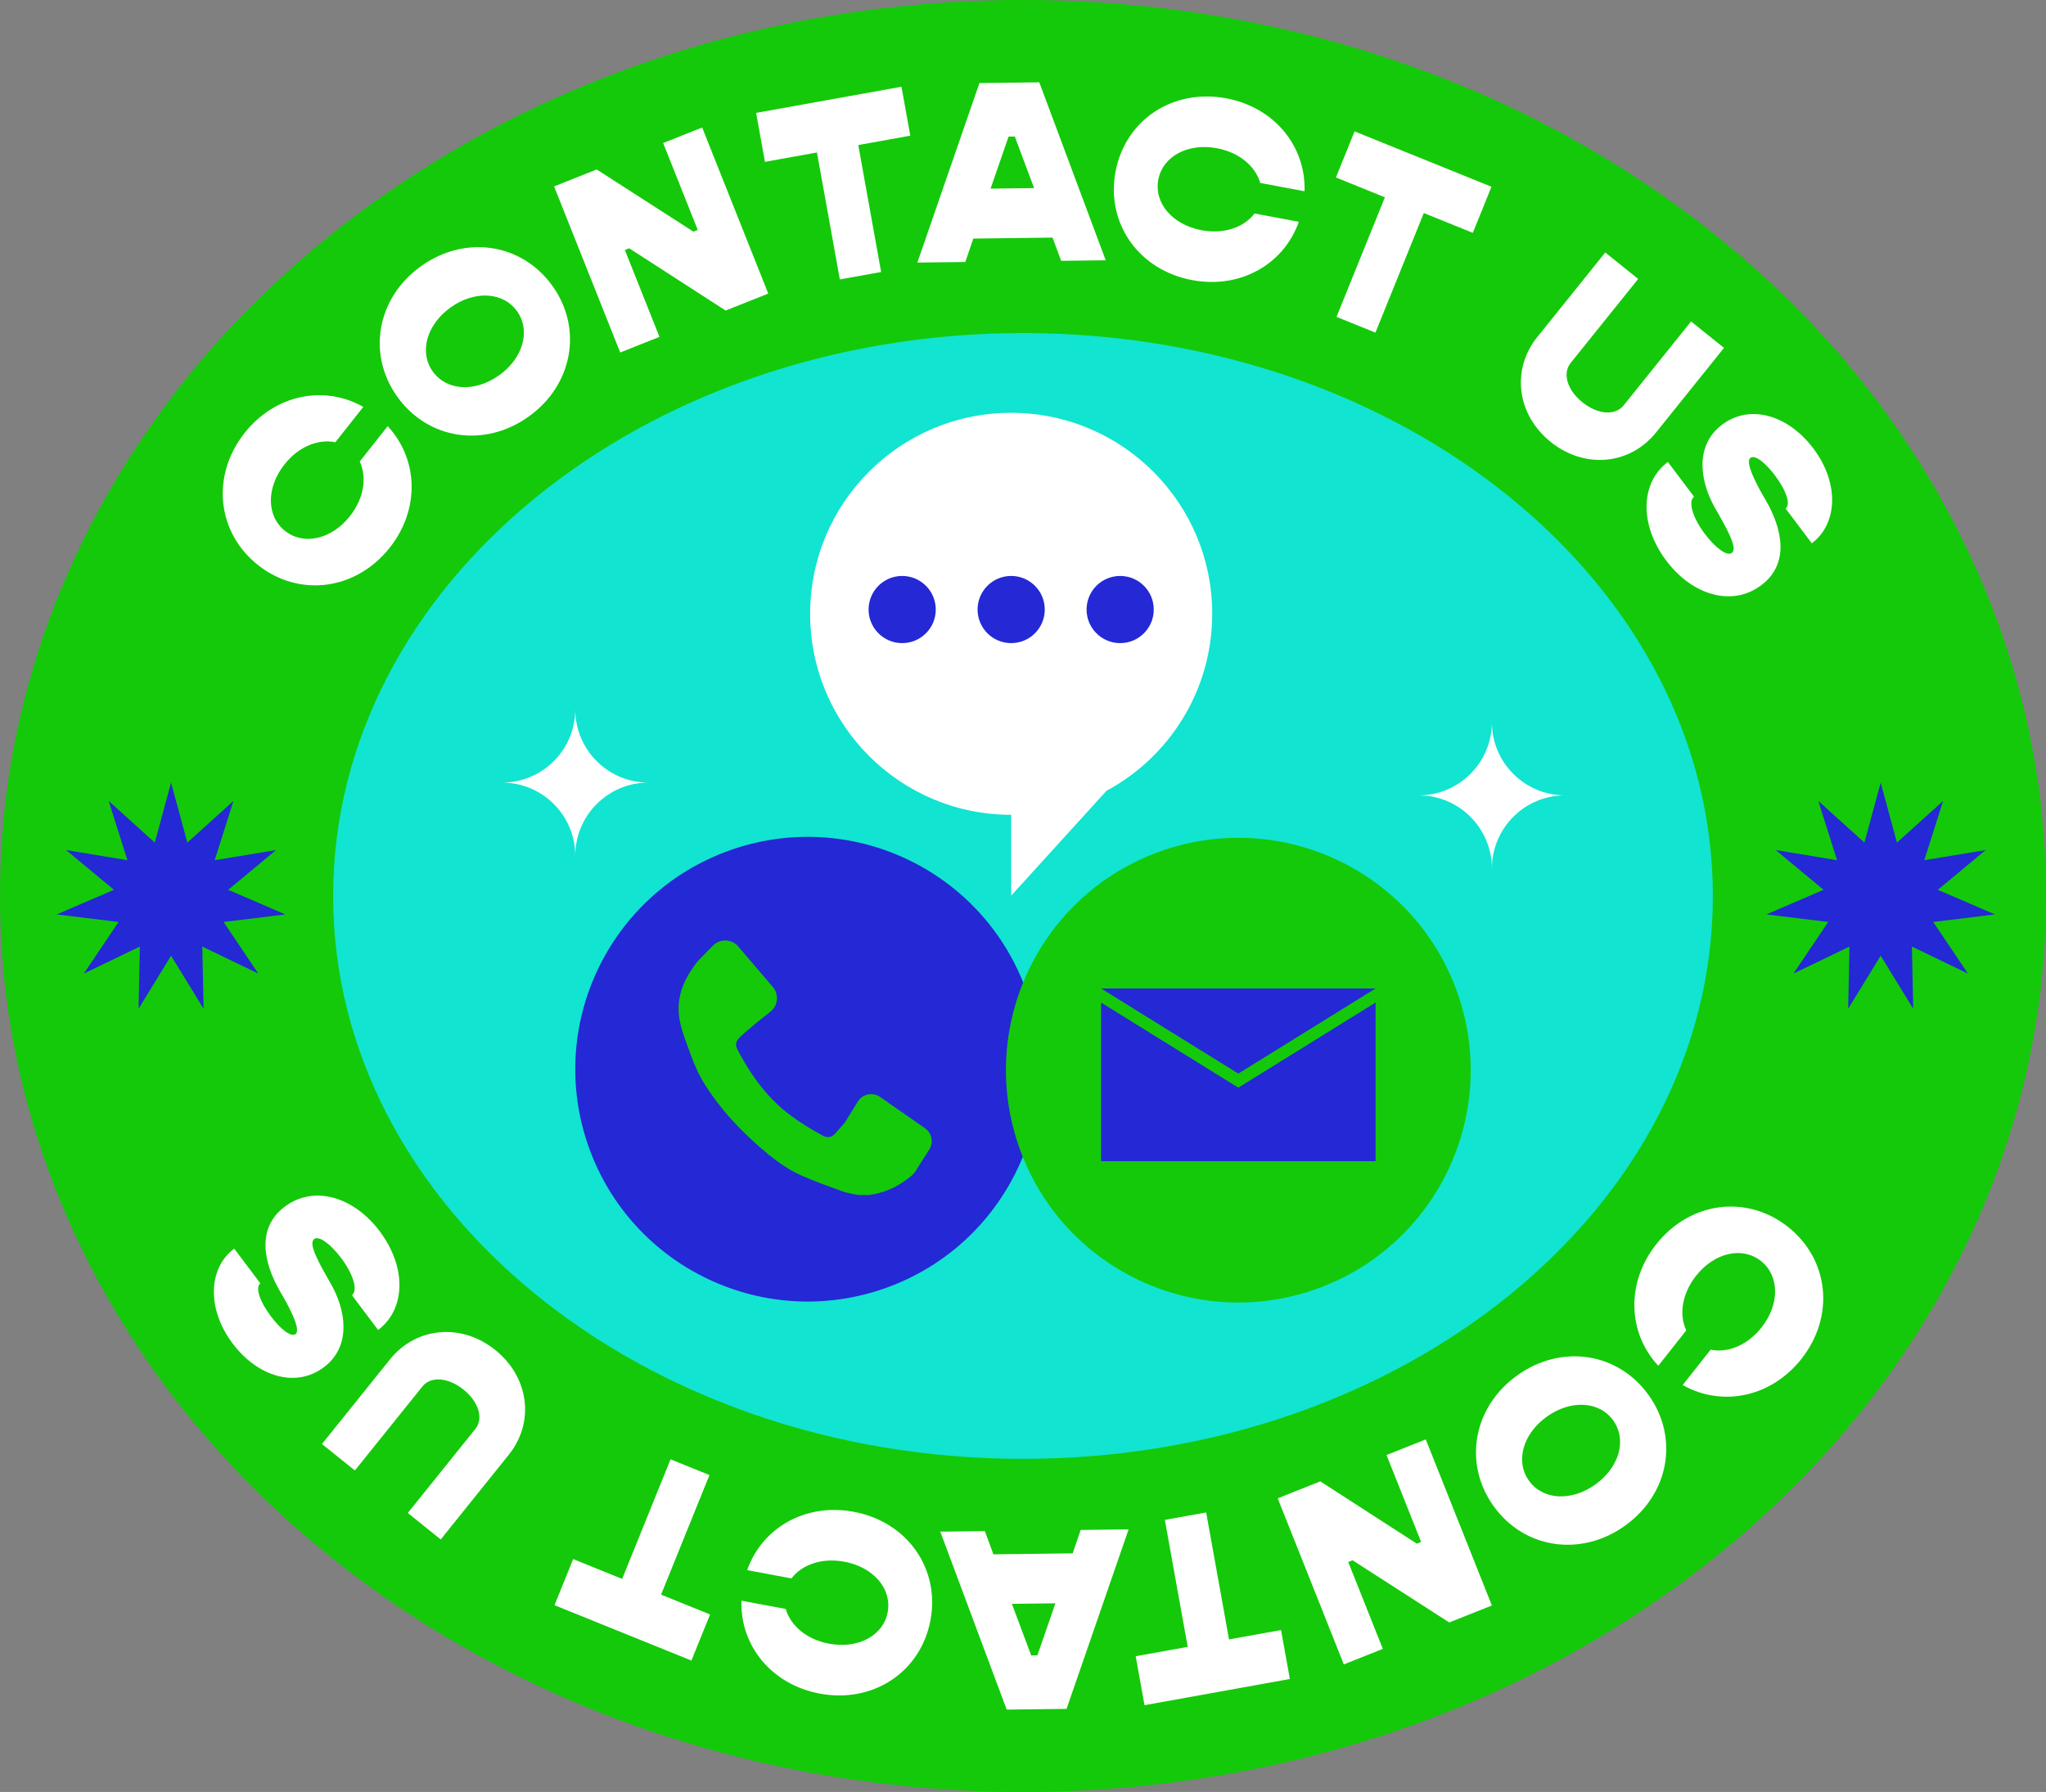 <?xml version="1.0" encoding="UTF-8" standalone="no"?><svg xmlns="http://www.w3.org/2000/svg" xmlns:xlink="http://www.w3.org/1999/xlink" fill="#000000" height="1500" preserveAspectRatio="xMidYMid meet" version="1" viewBox="0.0 0.0 1712.4 1500.0" width="1712.4" zoomAndPan="magnify"><rect x="0.0" y="0.0" width="1712.4" height="1500.0" fill="#808080" stroke="none"/><g id="change1_1"><path d="M856.194,1500c-218.277,0-425.875-71.315-584.553-200.81c-82.69-67.481-148.296-147.382-194.996-237.486 C25.787,963.578,0,858.705,0,750c0-108.704,25.787-213.576,76.645-311.704c46.7-90.103,112.306-170.005,194.996-237.486 C430.319,71.315,637.917,0,856.194,0c218.276,0,425.875,71.315,584.554,200.81c82.689,67.481,148.295,147.383,194.994,237.486 c50.858,98.127,76.645,203,76.645,311.703c0,108.706-25.787,213.576-76.645,311.704c-46.699,90.104-112.306,170.006-194.994,237.486 C1282.069,1428.685,1074.472,1500,856.194,1500z" fill="#14c90a"/></g><g id="change2_1"><path d="M1433.582,750c0,260.234-258.506,471.195-577.388,471.195S278.806,1010.234,278.806,750 s258.506-471.195,577.388-471.195S1433.582,489.767,1433.582,750z" fill="#11e4d0"/></g><g id="change3_1"><path d="M858.998,829.328c36.275,101.083-16.261,212.434-117.344,248.709 c-101.083,36.276-212.434-16.261-248.71-117.344s16.261-212.434,117.344-248.709S822.722,728.245,858.998,829.328z" fill="#2428d5"/></g><g id="change1_2"><path d="M777.752,962.276c-3.449,5.417-6.897,10.833-10.346,16.25c-0.489,0.913-1.043,1.787-1.668,2.62 c0,0,0,0,0,0.001l0,0c-0.902,1.202-1.937,2.324-3.157,3.332c-8.96,7.405-18.938,12.756-30.431,15.023 c-1.685,0.332-3.388,0.569-5.083,0.85c-2.937-0.012-5.873-0.024-8.81-0.037c-4.273-0.948-8.706-1.454-12.789-2.929 c-11.766-4.248-23.605-8.409-35.016-13.498c-13.057-5.824-24.293-14.636-34.993-24.048c-17.005-14.958-32.349-31.393-44.616-50.544 c-5.312-8.293-9.426-17.157-12.736-26.409c-3.318-9.275-7.155-18.381-9.113-28.1c-2.767-13.738,0.044-26.493,6.921-38.466 c1.919-3.342,4.215-6.474,6.429-9.638c0.613-0.875,1.28-1.676,1.974-2.438c-0.002-0.002-0.004-0.005-0.006-0.007 c0.061-0.062,0.122-0.124,0.182-0.187c0.287-0.308,0.578-0.611,0.879-0.9c3.762-3.85,7.525-7.7,11.287-11.549 c5.917-6.055,15.755-5.724,21.252,0.715c9.641,11.294,19.282,22.588,28.924,33.882c5.281,6.187,4.394,15.516-1.959,20.596 c-4.205,3.363-8.411,6.726-12.616,10.089c0,0,0,0,0,0c-1.47,1.248-2.949,2.488-4.398,3.756c-2.56,2.238-5.252,4.337-7.703,6.688 c-4.782,4.586-5.277,7.067-2.128,12.897c11.2,20.734,24.748,39.588,43.997,53.733c8.551,6.284,17.549,11.869,26.948,16.803 c3.771,1.98,7.138,1.327,9.93-1.755c2.832-3.126,5.58-6.328,8.348-9.512l-0.012-0.009c3.55-5.776,7.101-11.551,10.652-17.326 c3.958-6.438,12.515-8.222,18.716-3.903c12.522,8.723,25.044,17.446,37.566,26.169C779.96,948.456,781.537,956.33,777.752,962.276z M970.735,712.795c-101.083,36.275-153.62,147.626-117.344,248.709s147.626,153.62,248.709,117.344 c101.083-36.276,153.62-147.627,117.344-248.71C1183.169,729.057,1071.818,676.52,970.735,712.795z" fill="#14c90a"/></g><g id="change4_1"><path d="M926.015,662.033L926.015,662.033l-79.713,87.719v-67.67c-92.927,0-168.259-75.332-168.259-168.259 c0-92.927,75.332-168.259,168.259-168.259s168.259,75.332,168.259,168.259C1014.562,577.908,978.732,633.62,926.015,662.033z M326.213,458.417c25.275-31.987,24.075-73.838-1.731-101.69l-23.392,29.605c6.175,13.17,3.606,30.762-8.225,45.734 c-15.326,19.396-38.628,24.753-54.281,12.384c-15.653-12.369-15.831-36.277-0.505-55.673c11.83-14.972,28.352-21.541,42.594-18.578 l23.392-29.605c-33.064-18.664-74.059-10.153-99.334,21.833c-28.233,35.73-23.272,83.316,11.267,110.607 C250.538,500.325,297.981,494.146,326.213,458.417z M442.523,348.682c36.85-26.378,45.448-73.598,19.827-109.389 c-25.62-35.792-73.091-42.877-109.94-16.5c-37.026,26.504-45.448,73.598-19.828,109.39 C358.204,367.975,405.497,375.186,442.523,348.682z M417.787,314.124c-20.1,14.388-43.972,13.076-55.582-3.144 c-11.612-16.221-5.157-39.241,14.943-53.629c20.1-14.388,43.971-13.076,55.582,3.144 C444.341,276.717,437.886,299.737,417.787,314.124z M519.089,295.079l32.842-13.071l-28.95-72.734l3.627-1.443l80.729,52.125 l35.661-14.194l-55.332-139.02l-32.64,12.991l28.949,72.734l-3.627,1.443l-80.93-52.045l-35.661,14.194L519.089,295.079z M754.487,72.611L632.845,94.515l7.378,40.974l43.535-7.839l19.137,106.277l34.572-6.226L718.33,121.424l43.535-7.839 L754.487,72.611z M888.128,218.325l37.294-0.454L869.827,68.916l-50.087,0.609l-51.95,150.266l40.113-0.488l6.701-19.599 l66.349-0.809L888.128,218.325z M829.057,157.891l15.083-43.555l5.204-0.064l16.14,43.175L829.057,157.891z M997.838,234.493 c40.074,7.495,76.565-13.034,89.218-48.834l-37.089-6.938c-8.787,11.594-25.556,17.502-44.314,13.993 c-24.3-4.545-39.88-22.682-36.21-42.293c3.668-19.61,24.75-30.889,49.05-26.344c18.758,3.509,32.258,15.079,36.26,29.065 l37.089,6.938c1.142-37.952-25.46-70.285-65.534-77.781c-44.763-8.374-84.582,18.153-92.677,61.424 C925.536,186.993,953.075,226.119,997.838,234.493z M1248.284,156.324l-114.573-46.359l-15.615,38.593l41.006,16.592 l-40.504,100.101l32.564,13.176l40.503-100.101l41.004,16.592L1248.284,156.324z M1297.864,369.946 c28.227,22.684,66.13,19.482,88.134-7.901l56.914-70.823l-27.553-22.14l-56.504,70.316c-7.063,8.79-21.691,7.607-34.369-2.58 c-12.847-10.323-16.98-24.217-9.917-33.007l56.504-70.316l-27.551-22.14l-56.914,70.823 C1264.605,309.56,1269.635,347.263,1297.864,369.946z M1394.62,469.358c21.778,28.935,55.061,38.895,79.489,20.508 c24.257-18.258,17.267-47.737,3.826-71.004c-6.394-10.658-17.968-31.802-12.943-35.585c3.637-2.738,12.062,3.406,20.54,14.667 c9.91,13.168,13.27,24.481,8.939,27.742l21.908,29.106c21.83-16.431,23.072-50.479,1.294-79.412 c-20.995-27.894-52.931-37.511-76.321-19.906c-23.563,17.736-18.219,47.912-6.212,69.273c10.439,18.198,19.488,34.186,14.29,38.098 c-3.984,2.999-13.669-4.097-22.536-15.878c-10.693-14.207-14.098-27.385-9.074-31.167l-21.908-29.107 C1372.694,404.168,1372.061,439.385,1394.62,469.358z M1386.176,1041.583c-25.277,31.987-24.076,73.839,1.73,101.689l23.392-29.605 c-6.175-13.169-3.607-30.761,8.225-45.734c15.325-19.395,38.629-24.752,54.282-12.382c15.653,12.368,15.831,36.276,0.504,55.671 c-11.83,14.973-28.352,21.542-42.594,18.579l-23.392,29.604c33.064,18.664,74.06,10.154,99.333-21.831 c28.234-35.73,23.273-83.317-11.266-110.608C1461.85,999.674,1414.407,1005.853,1386.176,1041.583z M1269.865,1151.317 c-36.851,26.378-45.448,73.597-19.828,109.389c25.622,35.792,73.091,42.878,109.941,16.5 c37.025-26.503,45.448-73.597,19.828-109.391C1354.184,1132.025,1306.89,1124.814,1269.865,1151.317z M1294.601,1185.874 c20.102-14.386,43.973-13.076,55.583,3.146c11.613,16.221,5.157,39.239-14.941,53.629c-20.102,14.386-43.973,13.076-55.582-3.146 C1268.046,1223.282,1274.502,1200.263,1294.601,1185.874z M1193.3,1204.92l-32.842,13.071l28.95,72.734l-3.627,1.443l-80.729-52.125 l-35.66,14.194l55.33,139.02l32.641-12.991l-28.95-72.734l3.627-1.443l80.93,52.045l35.662-14.194L1193.3,1204.92z M957.903,1427.387l121.641-21.903l-7.378-40.974l-43.535,7.839l-19.137-106.276l-34.571,6.227l19.137,106.275l-43.535,7.841 L957.903,1427.387z M824.26,1281.674l-37.294,0.454l55.595,148.956l50.087-0.61l51.95-150.265l-40.113,0.488l-6.701,19.6 l-66.349,0.808L824.26,1281.674z M883.331,1342.108l-15.083,43.556l-5.204,0.064l-16.14-43.175L883.331,1342.108z M714.551,1265.505 c-40.074-7.495-76.565,13.035-89.218,48.834l37.089,6.938c8.787-11.594,25.556-17.502,44.314-13.993 c24.3,4.545,39.88,22.682,36.21,42.293c-3.668,19.611-24.75,30.89-49.05,26.344c-18.758-3.509-32.258-15.08-36.26-29.067 l-37.089-6.937c-1.142,37.953,25.46,70.285,65.534,77.781c44.763,8.375,84.582-18.151,92.677-61.423 C786.852,1313.005,759.314,1273.88,714.551,1265.505z M464.104,1343.675l114.573,46.359l15.616-38.593l-41.006-16.591 l40.504-100.101l-32.564-13.176l-40.503,100.101l-41.004-16.593L464.104,1343.675z M414.524,1130.053 c-28.227-22.684-66.13-19.483-88.134,7.901l-56.914,70.823l27.553,22.141l56.504-70.317c7.063-8.789,21.691-7.606,34.368,2.58 c12.847,10.325,16.98,24.218,9.917,33.007l-56.504,70.317l27.551,22.141l56.914-70.824 C447.784,1190.44,442.753,1152.735,414.524,1130.053z M317.768,1030.64c-21.778-28.934-55.061-38.894-79.489-20.508 c-24.257,18.258-17.267,47.738-3.826,71.004c6.394,10.658,17.968,31.802,12.943,35.584c-3.637,2.739-12.062-3.406-20.54-14.667 c-9.91-13.167-13.27-24.479-8.939-27.741l-21.908-29.106c-21.83,16.431-23.072,50.479-1.294,79.412 c20.995,27.895,52.931,37.511,76.321,19.906c23.563-17.735,18.219-47.913,6.212-69.273c-10.439-18.198-19.488-34.187-14.29-38.098 c3.984-2.999,13.669,4.096,22.536,15.879c10.693,14.206,14.098,27.385,9.074,31.167l21.908,29.108 C339.694,1095.832,340.327,1060.615,317.768,1030.64z M481.462,593.805L481.462,593.805c0,33.849-27.44,61.289-61.289,61.289v0 c33.849,0,61.289,27.44,61.289,61.289h0c0-33.849,27.44-61.289,61.289-61.289v0C508.902,655.094,481.462,627.654,481.462,593.805z M1248.631,604.492L1248.631,604.492c0,33.849-27.44,61.289-61.289,61.289v0c33.849,0,61.289,27.44,61.289,61.289h0 c0-33.849,27.44-61.289,61.289-61.289v0C1276.072,665.781,1248.631,638.341,1248.631,604.492z" fill="#ffffff"/></g><g id="change3_2"><path d="M1036.417,910.48l114.885-71.257v132.795h-229.77V839.223L1036.417,910.48z M921.532,827.427l114.885,71.267 l114.885-71.267H921.532z M755.078,482.121c-15.526,0-28.113,12.587-28.113,28.113c0,15.526,12.586,28.113,28.113,28.113 s28.113-12.586,28.113-28.113C783.191,494.708,770.604,482.121,755.078,482.121z M874.415,510.234 c0,15.526-12.586,28.113-28.113,28.113s-28.113-12.586-28.113-28.113c0-15.526,12.587-28.113,28.113-28.113 S874.415,494.708,874.415,510.234z M965.639,510.234c0,15.526-12.586,28.113-28.113,28.113c-15.526,0-28.113-12.586-28.113-28.113 c0-15.526,12.586-28.113,28.113-28.113C953.053,482.121,965.639,494.708,965.639,510.234z M143.174,655.094l13.61,50.264 l38.624-34.927l-15.726,49.643l51.375-8.501l-40.068,33.26l47.816,20.625l-51.689,6.318l29.075,43.201l-46.899-22.63l1.103,52.062 l-27.219-44.394l-27.219,44.394l1.103-52.062l-46.899,22.63l29.075-43.201l-51.689-6.318l47.816-20.625l-40.068-33.26l51.375,8.501 L90.94,670.432l38.624,34.927L143.174,655.094z M1574.047,655.094l13.61,50.264l38.624-34.927l-15.726,49.643l51.375-8.501 l-40.068,33.26l47.816,20.625l-51.689,6.318l29.074,43.201l-46.899-22.63l1.103,52.062l-27.219-44.394l-27.219,44.394l1.103-52.062 l-46.899,22.63l29.074-43.201l-51.689-6.318l47.816-20.625l-40.068-33.26l51.375,8.501l-15.725-49.643l38.624,34.927 L1574.047,655.094z" fill="#2428d5"/></g></svg>